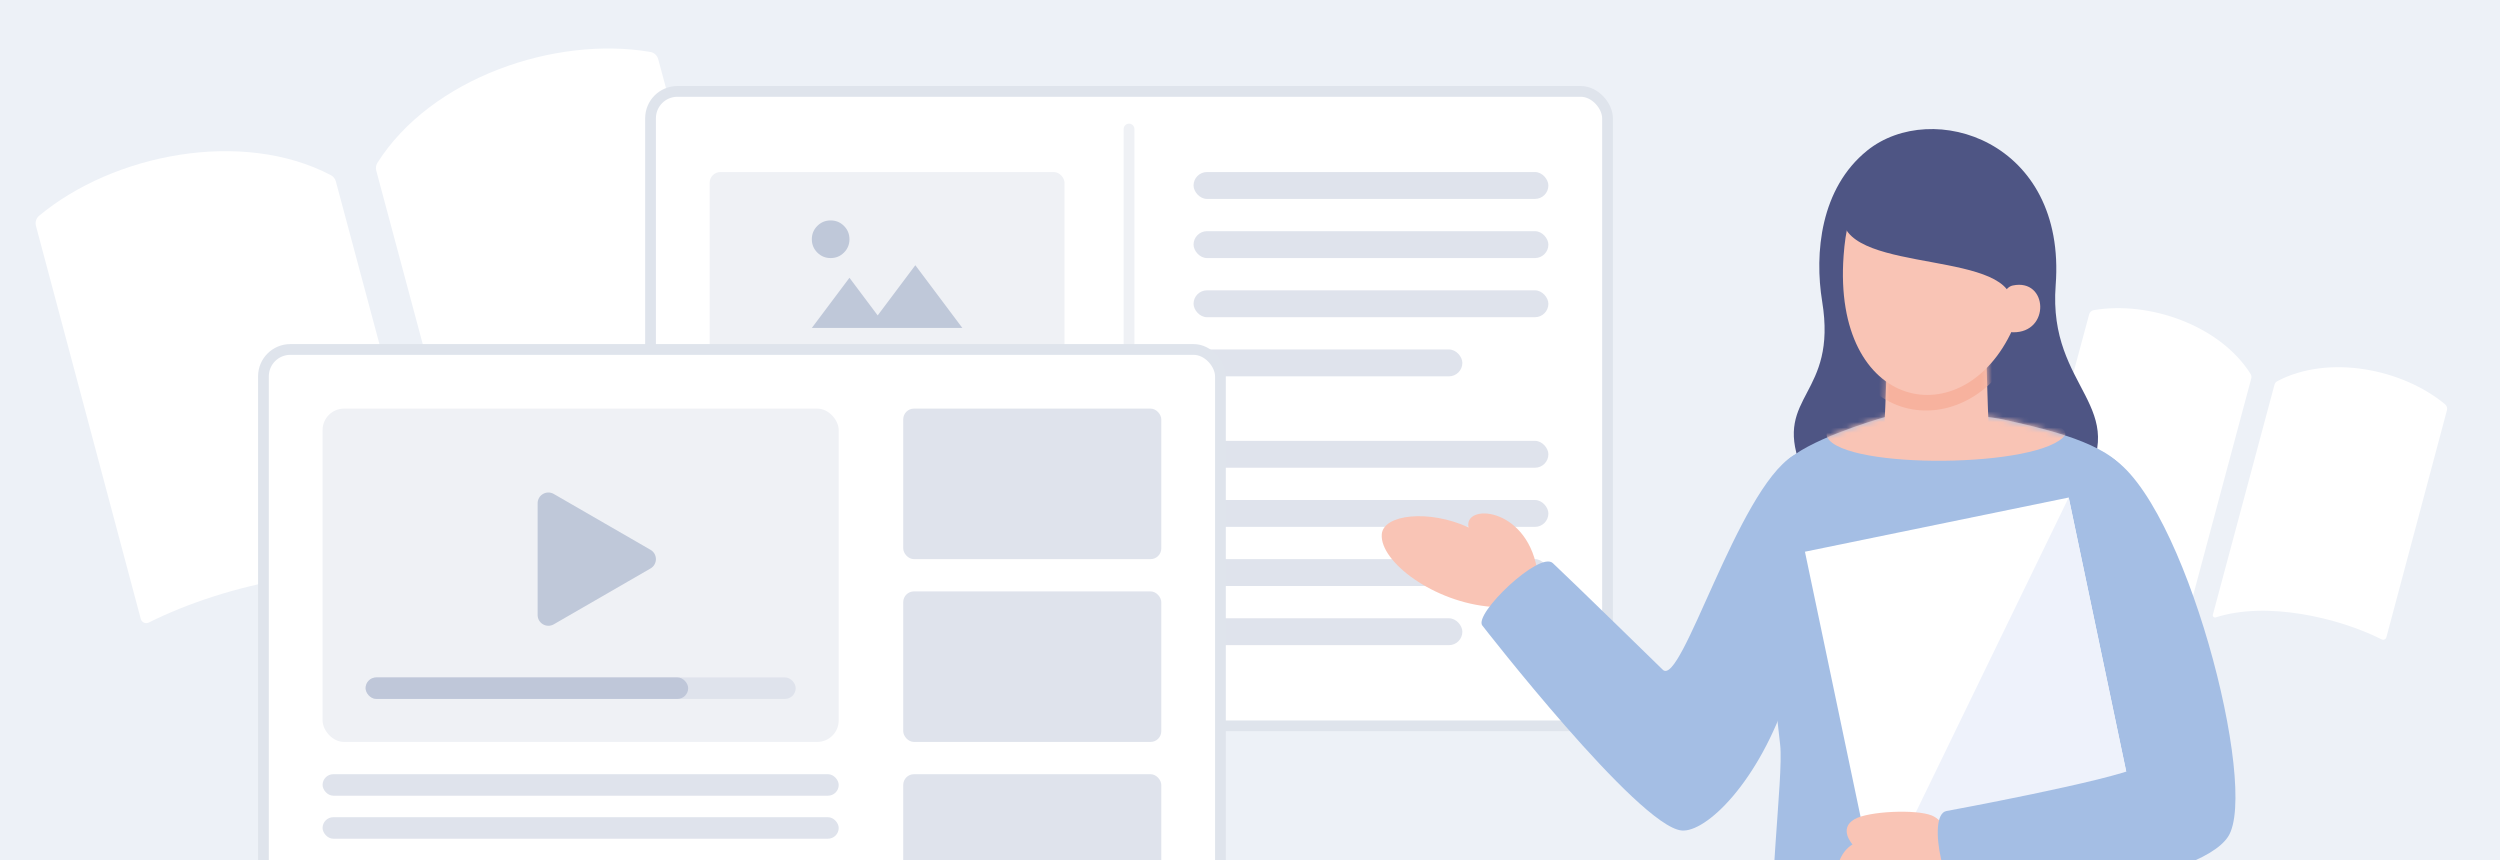 <svg width="465" height="160" viewBox="0 0 465 160" fill="none" xmlns="http://www.w3.org/2000/svg">
<rect x="0" y="0" width="465" height="160" fill="#333333" stroke="none"/>
<g clip-path="url(#clip0_91_908)">
<rect width="465" height="160" fill="#EDF1F7"/>
<g clip-path="url(#clip1_91_908)">
<path d="M120.986 9.667C103.285 6.627 80.186 14.479 70.192 30.296C69.924 30.724 69.852 31.244 69.984 31.736L89.822 105.771C89.97 106.325 90.672 106.48 91.061 106.059C102.7 93.231 125.46 86.328 141.108 85.406C141.797 85.367 142.269 84.713 142.091 84.048C135.48 59.475 129.051 35.579 122.428 11.009C122.243 10.32 121.677 9.785 120.986 9.667Z" fill="white"/>
<path d="M7.267 40.138C21.073 28.643 45.019 23.902 61.566 32.594C62.013 32.83 62.335 33.245 62.467 33.738L82.304 107.772C82.453 108.326 81.923 108.811 81.375 108.641C64.881 103.351 41.719 108.753 27.707 115.779C27.093 116.102 26.358 115.771 26.18 115.106C19.618 90.52 13.251 66.608 6.689 42.021C6.504 41.332 6.727 40.587 7.267 40.138Z" fill="white"/>
</g>
<g clip-path="url(#clip2_91_908)">
<path d="M454.801 75.214C446.866 68.591 433.105 65.864 423.572 70.901C423.315 71.038 423.129 71.278 423.053 71.563L411.591 114.338C411.506 114.658 411.81 114.938 412.125 114.839C421.616 111.772 434.935 114.876 442.99 118.925C443.344 119.104 443.767 118.912 443.87 118.528C447.661 104.323 451.348 90.509 455.132 76.301C455.239 75.903 455.111 75.473 454.801 75.214Z" fill="white"/>
<path d="M389.413 57.694C399.598 55.918 412.884 60.446 418.616 69.566C418.77 69.813 418.811 70.114 418.734 70.398L407.273 113.173C407.187 113.493 406.783 113.583 406.56 113.341C399.874 105.939 386.788 101.968 377.788 101.447C377.389 101.431 377.119 101.054 377.221 100.67C381.041 86.472 384.763 72.667 388.582 58.469C388.689 58.071 389.015 57.762 389.413 57.694Z" fill="white"/>
</g>
<rect x="121" y="17" width="178" height="118" rx="5" fill="white"/>
<rect x="121" y="17" width="178" height="118" rx="5" stroke="#DFE4EC" stroke-width="2"/>
<path d="M210 24V128" stroke="#EFF1F5" stroke-width="2" stroke-linecap="round"/>
<g clip-path="url(#clip3_91_908)">
<rect x="222" y="82" width="66" height="5" rx="2.5" fill="#DFE3EC"/>
<rect x="222" y="93" width="66" height="5" rx="2.5" fill="#DFE3EC"/>
<rect x="222" y="104" width="66" height="5" rx="2.5" fill="#DFE3EC"/>
<rect x="222" y="115" width="50" height="5" rx="2.5" fill="#DFE3EC"/>
</g>
<g clip-path="url(#clip4_91_908)">
<rect x="222" y="32" width="66" height="5" rx="2.5" fill="#DFE3EC"/>
<rect x="222" y="43" width="66" height="5" rx="2.5" fill="#DFE3EC"/>
<rect x="222" y="54" width="66" height="5" rx="2.5" fill="#DFE3EC"/>
<rect x="222" y="65" width="50" height="5" rx="2.5" fill="#DFE3EC"/>
</g>
<g clip-path="url(#clip5_91_908)">
<rect x="132" y="82" width="66" height="5" rx="2.5" fill="#DFE3EC"/>
<rect x="132" y="93" width="66" height="5" rx="2.5" fill="#DFE3EC"/>
<rect x="132" y="104" width="66" height="5" rx="2.5" fill="#DFE3EC"/>
<rect x="132" y="115" width="50" height="5" rx="2.5" fill="#DFE3EC"/>
</g>
<rect x="132" y="32" width="66" height="38" rx="2" fill="#EFF1F5"/>
<path d="M151 61H179L170.25 49.333L163.25 58.667L158 51.667L151 61ZM154.5 48C155.472 48 156.299 47.66 156.979 46.979C157.66 46.299 158 45.472 158 44.5C158 43.528 157.66 42.701 156.979 42.021C156.299 41.34 155.472 41 154.5 41C153.528 41 152.701 41.34 152.021 42.021C151.34 42.701 151 43.528 151 44.5C151 45.472 151.34 46.299 152.021 46.979C152.701 47.66 153.528 48 154.5 48Z" fill="#BFC8D9"/>
<rect x="49" y="65" width="178" height="118" rx="5" fill="white"/>
<rect x="49" y="65" width="178" height="118" rx="5" stroke="#DFE4EC" stroke-width="2"/>
<rect x="168" y="76" width="48" height="28" rx="2" fill="#DFE3EC"/>
<rect x="168" y="110" width="48" height="28" rx="2" fill="#DFE3EC"/>
<rect x="168" y="144" width="48" height="28" rx="2" fill="#DFE3EC"/>
<rect x="60" y="76" width="96" height="62" rx="4" fill="#EFF1F5"/>
<rect x="68" y="126" width="80" height="4" rx="2" fill="#DFE3EC"/>
<rect x="68" y="126" width="60" height="4" rx="2" fill="#BFC7D9"/>
<path d="M121 102.268C122.333 103.038 122.333 104.962 121 105.732L103 116.124C101.667 116.894 100 115.932 100 114.392L100 93.608C100 92.068 101.667 91.106 103 91.876L121 102.268Z" fill="#BFC8D9"/>
<g clip-path="url(#clip6_91_908)">
<rect x="60" y="144" width="96" height="4" rx="2" fill="#DFE3EC"/>
<rect x="60" y="152" width="96" height="4" rx="2" fill="#DFE3EC"/>
</g>
<g clip-path="url(#clip7_91_908)">
<path d="M277.433 112.87C280.276 113.084 286.03 108.014 285.866 105.706C283.732 94.181 272.189 93.634 273.148 98.097C265.813 94.72 257.294 95.652 257.009 99.379C256.62 104.483 266.763 112.075 277.433 112.87Z" fill="#F9C4B5"/>
<path d="M347.312 27.992C338.577 35.02 337.471 47.143 338.922 56.068C341.791 73.62 329.972 73.458 334.836 86.487C342.128 105.996 377.145 105.748 386.856 90.924C397.016 75.407 380.86 72.628 382.355 53.059C384.411 26.103 359.347 18.315 347.312 27.992Z" fill="#4E5584"/>
<path d="M372.816 78.074C378.51 79.365 390.484 81.819 394.735 86.82C399.021 91.847 401.932 111.861 401.44 141.313C401.388 144.366 396.947 149.777 397.051 152.675C397.405 162.687 397.975 171.441 396.843 176.554C394.735 186.069 333.367 187.035 330.334 176.075C328.382 168.996 331.795 144.536 331.112 138.552C328.529 116.11 326.732 91.403 332.114 85.94C336.045 81.956 347.925 78.331 350.603 77.578C354.059 76.612 367.399 76.843 372.816 78.066V78.074Z" fill="#A4BEE4"/>
<mask id="mask0_91_908" style="mask-type:luminance" maskUnits="userSpaceOnUse" x="328" y="76" width="74" height="108">
<path d="M372.816 78.074C378.51 79.365 388.204 81.118 392.463 86.119C396.748 91.146 401.941 111.87 401.448 141.313C401.397 144.366 396.956 149.777 397.059 152.675C397.414 162.687 397.984 171.441 396.852 176.554C394.744 186.069 333.376 187.035 330.343 176.075C328.39 168.996 331.803 144.536 331.121 138.552C328.537 116.11 326.74 91.403 332.123 85.94C336.054 81.956 347.934 78.331 350.612 77.578C354.068 76.612 367.408 76.843 372.825 78.066L372.816 78.074Z" fill="white"/>
</mask>
<g mask="url(#mask0_91_908)">
<path d="M367.65 170.125C373.404 170.125 409.708 167.449 415.462 158.72C421.354 149.786 409.121 100.473 399.211 91.676C393.603 86.701 392.524 89.958 393.102 94.566C393.595 98.49 405.051 143.322 402.114 144.271C396.748 146.888 363.822 153.351 363.822 153.351C359.943 154.018 363.243 170.509 367.65 170.125Z" fill="#96AFD9"/>
</g>
<mask id="mask1_91_908" style="mask-type:luminance" maskUnits="userSpaceOnUse" x="328" y="76" width="74" height="108">
<path d="M372.816 78.074C378.51 79.365 390.484 81.819 394.735 86.82C399.021 91.847 401.932 111.861 401.44 141.313C401.388 144.366 396.947 149.777 397.051 152.675C397.405 162.687 397.975 171.441 396.843 176.554C394.735 186.069 333.367 187.035 330.334 176.075C328.382 168.996 331.795 144.536 331.112 138.552C328.529 116.11 326.732 91.403 332.114 85.94C336.045 81.956 347.925 78.331 350.603 77.578C354.059 76.612 367.399 76.843 372.816 78.066V78.074Z" fill="white"/>
</mask>
<g mask="url(#mask1_91_908)">
<path d="M339.873 81.357C343.139 87.384 379.685 87.068 384.143 80.895C384.627 78.237 371.728 74.33 360.159 75.022C348.582 75.715 338.464 78.75 339.881 81.357H339.873Z" fill="#F9C4B5"/>
</g>
<path d="M275.714 116.358C274.055 114.195 286.341 102.448 288.812 104.731C291.784 107.484 309.297 124.591 309.297 124.591C312.77 127.84 323.163 91.257 333.505 84.76C336.857 82.657 338.896 109.596 332.676 128.686C327.19 145.537 317.254 154.915 312.77 154.471C304.7 153.676 275.722 116.358 275.722 116.358H275.714Z" fill="#A4BEE4"/>
<path d="M384.774 92.54L335.719 102.619L349.043 166.119L398.099 156.04L384.774 92.54Z" fill="white"/>
<path d="M398.113 156.027L349.057 166.106L384.782 92.531L398.113 156.027Z" fill="#EEF2FB"/>
<path d="M344.564 157.061C339.786 159.985 340.659 169.988 348.297 169.988C355.934 169.988 359.442 167.671 362.137 165.705C364.824 163.738 363.693 153.462 359.321 151.684C356.383 150.487 347.562 150.88 344.962 152.359C341.877 154.112 344.564 157.061 344.564 157.061Z" fill="#F9C4B5"/>
<path d="M366.259 168.038C372.013 168.038 408.663 164.362 414.417 155.633C420.309 146.699 406.269 92.617 392.359 84.888C385.793 81.237 390.752 93.241 391.331 97.857C391.824 101.781 400.93 141.647 397.992 142.596C392.627 145.212 362.06 150.846 362.06 150.846C358.18 151.513 361.852 168.415 366.259 168.03V168.038Z" fill="#A4BEE4"/>
<path d="M369.412 63.728C369.412 63.728 369.689 76.57 369.922 79.297C370.077 81.067 350.543 81.212 350.543 78.22C350.69 76.065 350.94 67.567 350.94 67.567C351.053 64.866 369.17 59.898 369.412 63.728Z" fill="#F9C4B5"/>
<mask id="mask2_91_908" style="mask-type:luminance" maskUnits="userSpaceOnUse" x="350" y="62" width="20" height="20">
<path d="M369.412 63.728C369.412 63.728 369.749 76.57 369.922 79.297C370.077 81.648 350.327 82.605 350.543 78.22C350.69 76.065 350.94 67.567 350.94 67.567C351.053 64.866 369.17 59.898 369.412 63.728Z" fill="white"/>
</mask>
<g mask="url(#mask2_91_908)">
<path d="M375.546 63.712C366.397 83.802 339.484 80.425 341.056 50.195C341.566 40.406 344.538 33.695 355.735 33.088C369.542 32.344 380.29 48.639 375.538 63.712H375.546Z" fill="#F7B29E"/>
</g>
<path d="M374.337 61.275C365.23 81.34 340.771 76.535 342.914 47.511C343.605 38.115 346.258 32.378 356.833 32.028C369.87 31.592 379.149 46.886 374.345 61.275H374.337Z" fill="#F9C4B5"/>
<path d="M379.477 57.488C380.229 47.681 374.276 30.352 363.52 27.48C355.77 25.419 345.255 27.813 342.828 38.654C340.063 50.964 371.382 46.314 374.06 55.29C375.339 59.565 379.227 60.779 379.477 57.496V57.488Z" fill="#4E5584"/>
<path d="M374.371 61.805C381.421 61.959 380.955 51.708 374.371 53.102C371.287 53.76 371.736 61.745 374.371 61.805Z" fill="#F9C4B5"/>
</g>
</g>
<defs>
<clipPath id="clip0_91_908">
<rect width="465" height="160" fill="white"/>
</clipPath>
<clipPath id="clip1_91_908">
<rect width="120" height="90" fill="white" transform="translate(5 36.062) rotate(-15)"/>
</clipPath>
<clipPath id="clip2_91_908">
<rect width="69" height="52" fill="white" transform="translate(389.459 55) rotate(15)"/>
</clipPath>
<clipPath id="clip3_91_908">
<rect width="66" height="38" fill="white" transform="translate(222 82)"/>
</clipPath>
<clipPath id="clip4_91_908">
<rect width="66" height="38" fill="white" transform="translate(222 32)"/>
</clipPath>
<clipPath id="clip5_91_908">
<rect width="66" height="38" fill="white" transform="translate(132 82)"/>
</clipPath>
<clipPath id="clip6_91_908">
<rect width="96" height="28" fill="white" transform="translate(60 144)"/>
</clipPath>
<clipPath id="clip7_91_908">
<rect width="160" height="160" fill="white" transform="translate(257 24)"/>
</clipPath>
</defs>
</svg>
